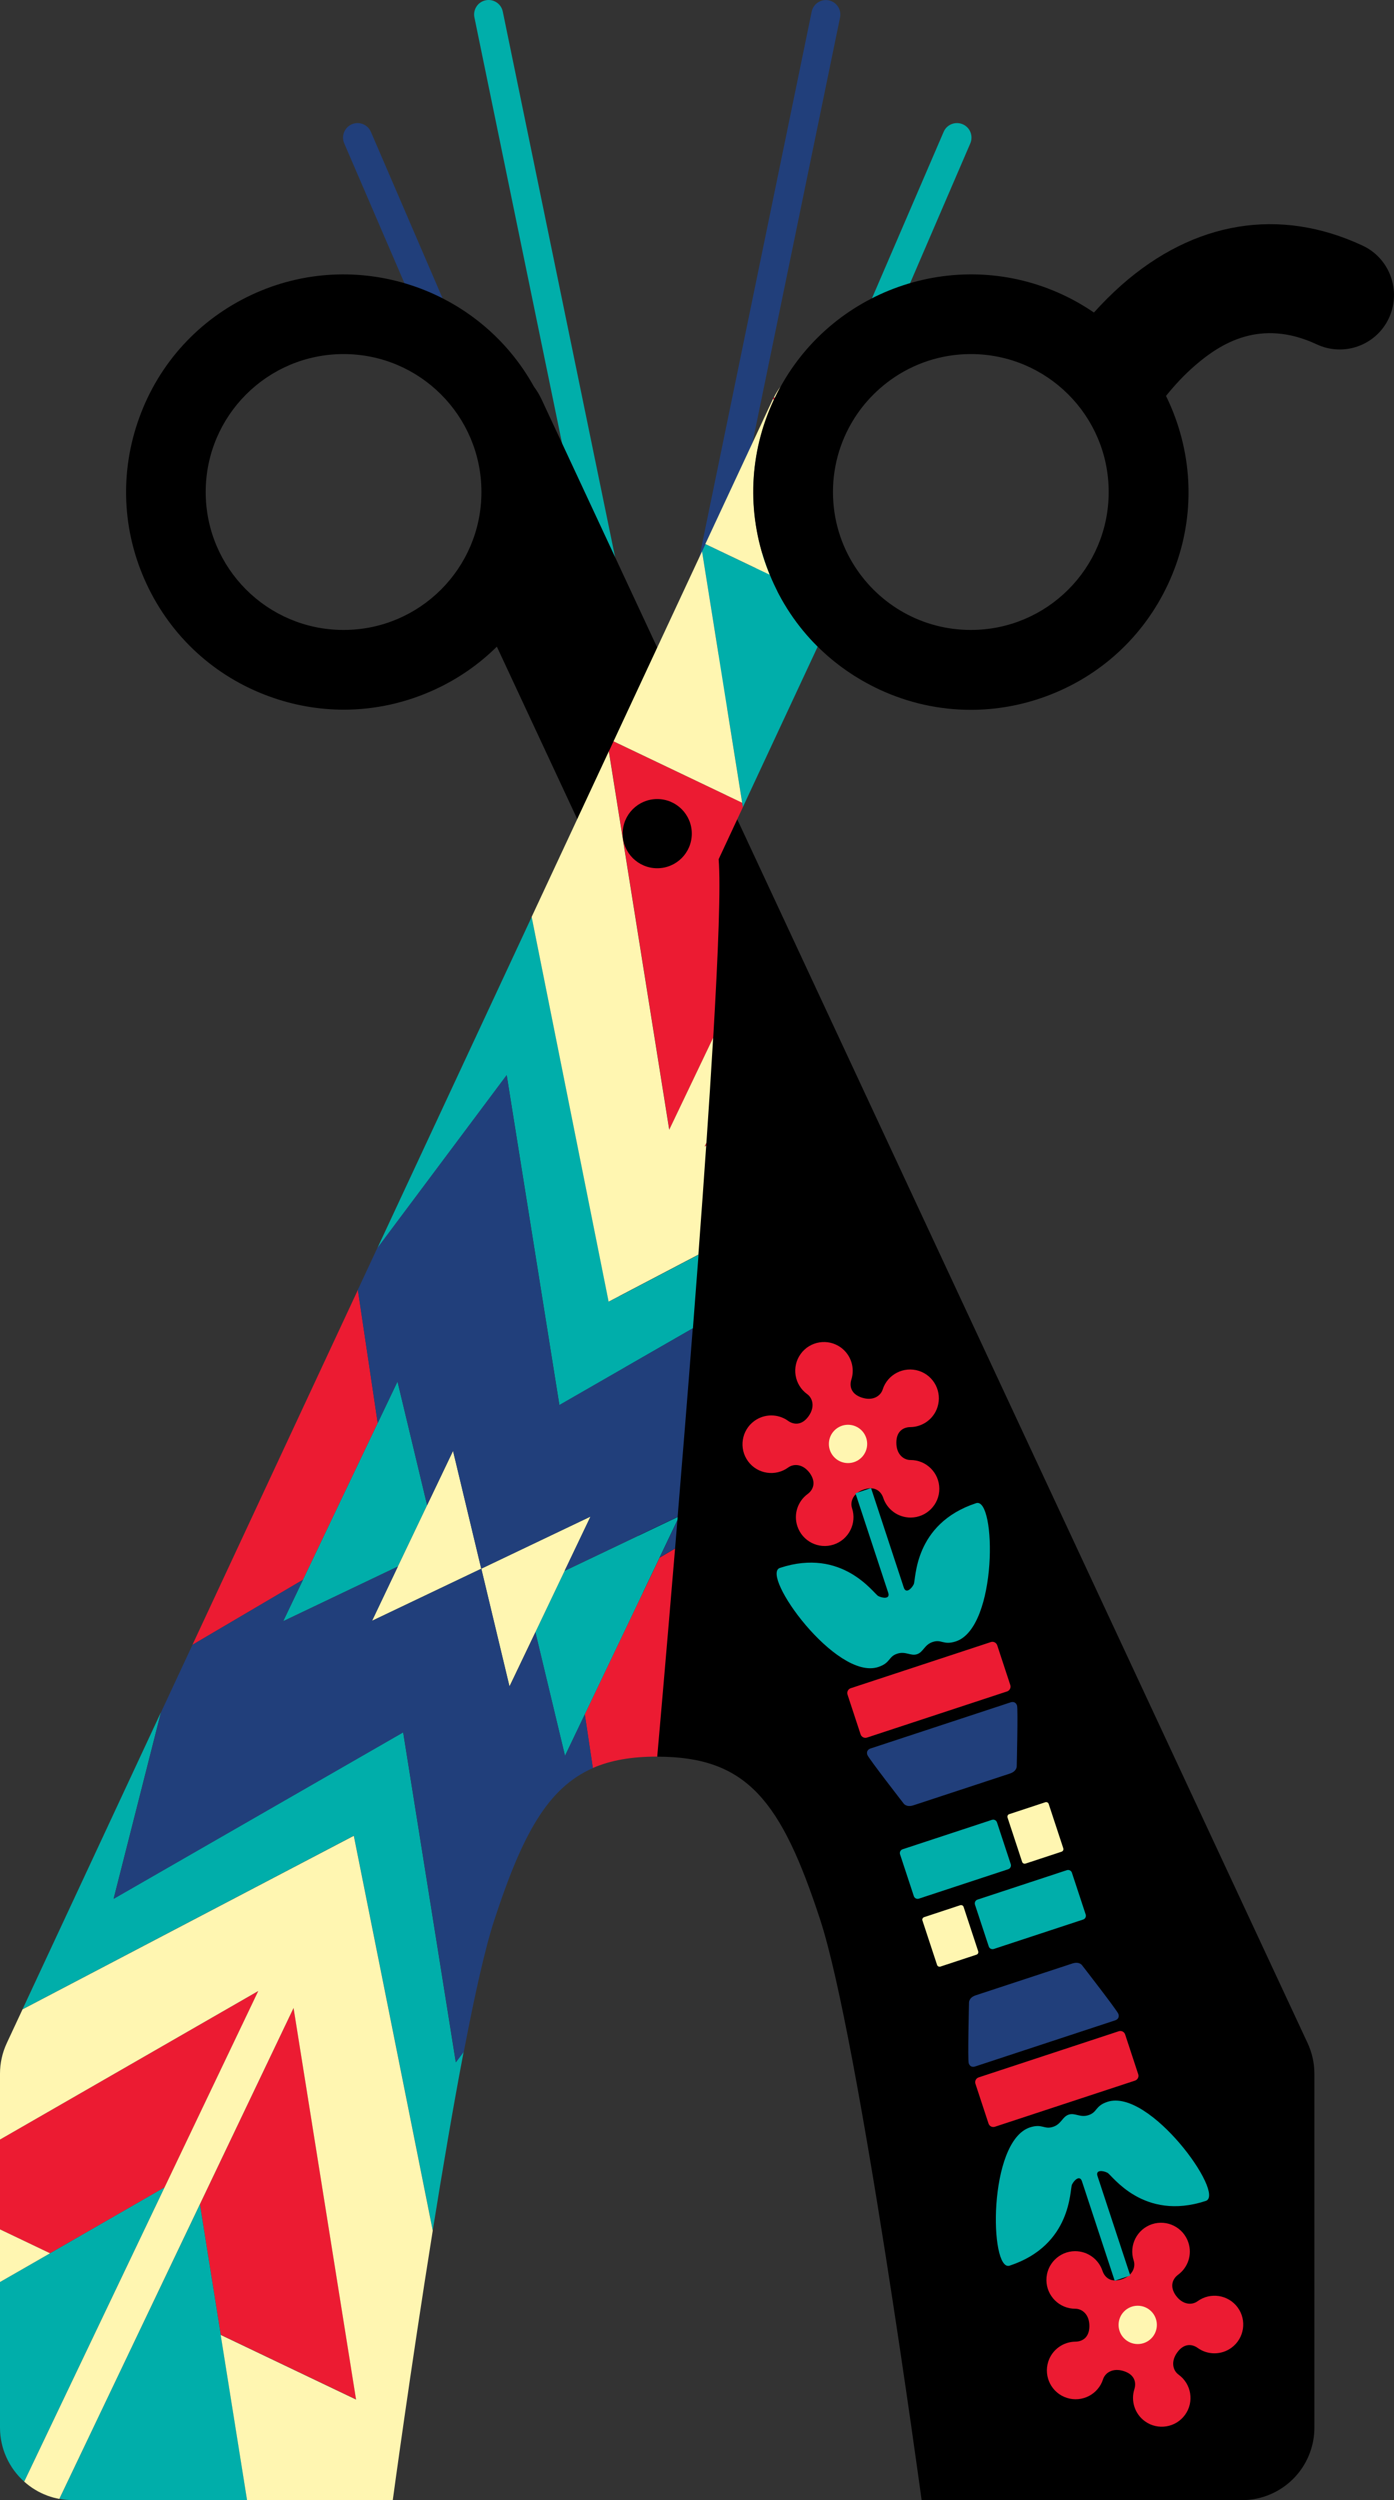<?xml version="1.0" encoding="UTF-8"?>
<svg id="Layer_2" data-name="Layer 2" xmlns="http://www.w3.org/2000/svg" viewBox="0 0 190.7 341.84">
  <rect x="0" y="0" width="190.7" height="341.84" fill="#333333" stroke="none"/>
  <defs>
    <style>
      .cls-1 {
        fill: #ec1b32;
      }

      .cls-1, .cls-2, .cls-3, .cls-4, .cls-5, .cls-6 {
        stroke-width: 0px;
      }

      .cls-2 {
        fill: #213f7b;
      }

      .cls-4 {
        fill: #21407b;
      }

      .cls-5 {
        fill: #00aeaa;
      }

      .cls-6 {
        fill: #fff6b1;
      }
    </style>
  </defs>
  <g id="Layer_1-2" data-name="Layer 1">
    <path class="cls-2" d="M89.91,115.96c-.77,0-1.5-.45-1.82-1.2L47.09,19.6c-.43-1.01.03-2.17,1.04-2.61,1.01-.43,2.17.03,2.61,1.04l41,95.16c.43,1.01-.03,2.17-1.04,2.61-.26.11-.53.16-.79.16Z"/>
    <path class="cls-5" d="M89.91,115.96c-.26,0-.53-.05-.78-.16-1.01-.43-1.47-1.6-1.04-2.61l41-95.16c.43-1.01,1.6-1.47,2.61-1.04,1.01.43,1.47,1.6,1.04,2.61l-41,95.16c-.33.75-1.07,1.2-1.83,1.2Z"/>
    <path class="cls-5" d="M89.9,115.96c-.92,0-1.75-.65-1.94-1.58L64.9,2.38c-.22-1.07.47-2.12,1.54-2.34s2.12.47,2.34,1.54l23.07,111.99c.22,1.07-.47,2.12-1.54,2.34-.14.04-.27.05-.41.05Z"/>
    <path class="cls-2" d="M89.91,115.96c-.13,0-.27,0-.4-.04-1.07-.22-1.76-1.27-1.54-2.34L111.04,1.59c.22-1.07,1.27-1.76,2.34-1.54s1.76,1.27,1.54,2.34l-23.07,111.99c-.19.93-1.02,1.58-1.94,1.58Z"/>
    <path class="cls-3" d="M178.88,279.34L100.71,111.71c-.05-.12-.11-.23-.16-.35l-26.45-56.73c-.3-.64-.66-1.23-1.06-1.77-7.49-13.55-24.36-19.2-38.6-12.56-7.2,3.36-12.67,9.32-15.38,16.79-2.72,7.47-2.37,15.55.99,22.75s9.32,12.67,16.79,15.38c3.32,1.21,6.76,1.81,10.19,1.81,4.29,0,8.56-.94,12.56-2.8,3.16-1.47,5.98-3.44,8.38-5.82l13.56,29.07c-1.24,14.51,8.39,122.7,8.39,122.7,12.31,0,16.97,6.08,22.28,22.28s13.88,79.37,13.88,79.37h43.82c1.15,0,2.32-.2,3.44-.62,3.89-1.44,6.47-5.15,6.47-9.3v-48.38c0-1.45-.32-2.88-.93-4.19ZM47,86.13c-10.42,0-18.86-8.44-18.86-18.86s8.44-18.86,18.86-18.86,18.86,8.44,18.86,18.86-8.44,18.86-18.86,18.86Z"/>
    <g>
      <path class="cls-1" d="M101.53,109.76l-17.6-8.4-.63,1.36,8.26,51.74,6.01-12.58c.69-11.75,1.04-20.86.74-24.4l3.32-7.12-.1-.6Z"/>
      <path class="cls-1" d="M105.87,54.33c-.04.07-.07.15-.11.22l.1.12c.04-.09.09-.19.13-.28l-.12-.06Z"/>
      <path class="cls-1" d="M96.61,156.63c.01-.13.02-.26.03-.4l-.25.52.22-.12Z"/>
      <polygon class="cls-1" points="35.34 272.22 0 292.53 0 304.81 6.85 308.08 22.52 299.07 35.34 272.22"/>
      <polygon class="cls-1" points="20.94 314.8 27.35 301.38 30.2 319.22 48.72 328.06 40.17 274.53 20.94 314.8"/>
      <polygon class="cls-1" points="26.33 224.88 41.45 215.99 51.67 194.57 48.96 176.36 26.33 224.88"/>
      <path class="cls-1" d="M80,234.39l1.1,7.34c2.45-1.07,5.32-1.56,8.81-1.56,0,0,1.06-11.95,2.44-28.45l-2.12,1.25-10.23,21.42Z"/>
    </g>
    <g>
      <path class="cls-5" d="M55.15,236.85l-39.61,22.76,6.48-25.51-18.94,40.62,45.32-23.74,10.8,53.98c1.34-8.35,2.8-16.95,4.23-24.44l-1.08,1.44-7.2-45.11Z"/>
      <path class="cls-5" d="M72.74,125.36l-21.13,45.32,17.71-23.68,7.21,45.11,18.26-10.49c.26-3.36.52-6.73.77-10.07l-12.28,6.43-10.54-52.62Z"/>
      <path class="cls-5" d="M105.31,78.6l-8.8-4.2-.47,1,5.49,34.37.09.59.21-.45,10.03-21.5c-2.8-2.77-5.02-6.09-6.55-9.81Z"/>
      <path class="cls-5" d="M6.85,308.08l-6.85,3.93v19.9c0,2.88,1.25,5.55,3.31,7.39l19.2-40.23-15.66,9.01Z"/>
      <path class="cls-5" d="M27.35,301.38l-6.41,13.42-12.82,26.85h.03c.59.12,1.18.17,1.77.17h23.89l-3.61-22.6-2.85-17.84Z"/>
      <polygon class="cls-5" points="58.43 205.8 54.38 188.89 51.67 194.57 41.45 215.99 38.74 221.66 54.43 214.18 58.43 205.8"/>
      <path class="cls-5" d="M73.24,223.16l4.05,16.9,2.71-5.67,10.23-21.42,2.44-5.12c.01-.15.02-.3.04-.44l-15.47,7.37-4,8.38Z"/>
    </g>
    <g>
      <g>
        <polygon class="cls-6" points="0 304.81 0 312.01 6.85 308.08 0 304.81"/>
        <path class="cls-6" d="M106.78,52.86c-.34.45-.65.95-.91,1.47l.13.06c.24-.52.51-1.03.78-1.53Z"/>
        <path class="cls-6" d="M83.29,102.72l-4.03,8.64c-.06.11-.11.23-.16.35l-6.37,13.65,10.53,52.61,12.28-6.43c.38-5.07.74-10.09,1.07-14.91l-.22.13.25-.52c.35-5.06.66-9.9.92-14.36l-6.01,12.58-8.26-51.74Z"/>
        <path class="cls-6" d="M104.85,77.44c-2.72-7.47-2.37-15.55.99-22.75,0,0,.01-.02.01-.03l-.1-.12s-.03.06-.04.08l-9.22,19.76,8.8,4.2c-.14-.37-.29-.75-.44-1.14Z"/>
        <polygon class="cls-6" points="96.04 75.39 83.93 101.36 101.53 109.76 96.04 75.39"/>
        <path class="cls-6" d="M3.08,274.73l-2.15,4.61c-.61,1.31-.93,2.74-.93,4.19v9l35.33-20.31-12.82,26.85h0l-19.2,40.23c.91.81,1.97,1.47,3.16,1.91.55.2,1.11.36,1.67.46h-.03s12.82-26.86,12.82-26.86h0l19.23-40.27,8.55,53.54-18.52-8.84,3.61,22.6h19.93s2.41-17.76,5.47-36.86l-10.8-53.98-45.32,23.73Z"/>
        <g>
          <polygon class="cls-6" points="58.43 205.8 54.43 214.18 50.89 221.6 65.84 214.48 61.98 198.37 58.43 205.8"/>
          <polygon class="cls-6" points="65.84 214.48 69.69 230.58 73.24 223.16 77.24 214.78 80.79 207.35 65.84 214.48"/>
        </g>
      </g>
      <path class="cls-3" d="M186.4,33.58c-11.33-5.29-23.04-3.37-32.97,5.39-1.39,1.23-2.65,2.51-3.78,3.76-1.34-.91-2.76-1.73-4.26-2.43-14.24-6.64-31.11-1-38.6,12.56-.28.5-.54,1.01-.79,1.53-.04.09-.09.19-.13.28,0,0-.01.02-.01.03-3.36,7.2-3.71,15.28-.99,22.75.14.39.3.77.45,1.16,1.53,3.72,3.75,7.04,6.55,9.81,2.4,2.38,5.23,4.35,8.38,5.83,4,1.87,8.27,2.8,12.56,2.8,3.43,0,6.87-.6,10.19-1.81,7.47-2.72,13.43-8.18,16.79-15.38,3.36-7.2,3.71-15.28.99-22.75-.37-1.02-.8-2.02-1.27-2.98,1.12-1.39,2.47-2.87,4.03-4.21,3.42-2.94,8.87-6.44,16.59-2.84,3.72,1.74,8.15.13,9.88-3.6,1.72-3.74.11-8.17-3.61-9.9ZM132.81,86.13c-6.66,0-12.5-3.45-15.86-8.66-1.9-2.94-3-6.44-3-10.2,0-.98.07-1.94.22-2.87.29-1.88.85-3.66,1.65-5.31.67-1.38,1.49-2.66,2.46-3.83,1.04-1.25,2.24-2.37,3.56-3.32,3.09-2.22,6.88-3.53,10.97-3.53,10.42,0,18.86,8.44,18.86,18.86s-8.44,18.86-18.86,18.86Z"/>
    </g>
    <g>
      <path class="cls-1" d="M161.18,311c1.33-.98,1.94-2.74,1.39-4.39-.68-2.06-2.9-3.19-4.97-2.51-2.06.68-3.19,2.9-2.51,4.97.29.87-.12,2.07-1.64,2.57-1.52.5-2.34-.29-2.63-1.16-.52-1.57-2.01-2.69-3.75-2.69-2.17.01-3.93,1.78-3.92,3.95.01,2.17,1.78,3.93,3.95,3.92.91,0,1.93.75,1.93,2.36s-1,2.14-1.92,2.14c-1.65.02-3.18,1.08-3.71,2.74-.66,2.07.48,4.29,2.55,4.95s4.29-.48,4.95-2.55c.28-.87,1.31-1.6,2.84-1.11,1.53.49,1.72,1.61,1.44,2.48-.5,1.58.04,3.36,1.45,4.38,1.76,1.27,4.22.87,5.49-.89s.87-4.22-.89-5.49c-.74-.53-1.12-1.74-.18-3.04.94-1.3,2.07-1.14,2.81-.6,1.34.96,3.21.99,4.61-.04,1.75-1.28,2.13-3.75.85-5.5s-3.75-2.13-5.5-.85c-.74.54-2,.52-2.95-.77-.93-1.3-.43-2.32.31-2.87Z"/>
      <path class="cls-1" d="M110.47,204.28c-1.33.98-1.94,2.74-1.39,4.39.68,2.06,2.9,3.19,4.97,2.51,2.06-.68,3.19-2.9,2.51-4.97-.29-.87.12-2.07,1.64-2.57s2.34.29,2.63,1.16c.52,1.57,2.01,2.69,3.75,2.69,2.17-.01,3.93-1.78,3.92-3.95s-1.78-3.93-3.95-3.92c-.91,0-1.93-.75-1.93-2.36-.01-1.6,1-2.14,1.92-2.14,1.65-.02,3.18-1.08,3.71-2.74.66-2.07-.48-4.29-2.55-4.95-2.07-.66-4.29.48-4.95,2.55-.28.87-1.31,1.6-2.84,1.11-1.53-.49-1.72-1.61-1.44-2.48.5-1.58-.04-3.36-1.45-4.38-1.76-1.27-4.22-.87-5.49.89s-.87,4.22.89,5.49c.74.53,1.12,1.74.18,3.04-.94,1.3-2.07,1.14-2.81.6-1.34-.96-3.21-.99-4.61.04-1.75,1.28-2.13,3.75-.85,5.5s3.75,2.13,5.5.85c.74-.54,2-.52,2.95.77.93,1.31.43,2.33-.31,2.87Z"/>
      <circle class="cls-6" cx="116.01" cy="197.42" r="2.62"/>
      <path class="cls-5" d="M119.16,203.46s4.19,12.72,4.48,13.6c.29.87,1.05.18,1.36-.45.32-.63-.04-8.26,8.53-11.09,2.77-.91,2.99,17-2.77,18.9-1.71.56-1.94-.33-3.17.08-1.15.38-1.26,1.38-2.14,1.67-.87.29-1.56-.45-2.71-.07-1.23.4-.89,1.26-2.59,1.82-5.76,1.9-16.22-12.64-13.45-13.55,8.57-2.82,12.82,3.53,13.45,3.85s1.65.42,1.36-.45c-.29-.87-4.48-13.6-4.48-13.6"/>
      <path class="cls-1" d="M137.77,231.26l-19.17,6.31c-.36.12-.75-.08-.87-.44l-1.79-5.44c-.12-.36.08-.75.44-.87l19.17-6.31c.36-.12.75.08.87.44l1.79,5.44c.12.35-.08.75-.44.87Z"/>
      <path class="cls-6" d="M145.23,253.17l-4.94,1.63c-.19.06-.4-.04-.46-.23l-2-6.07c-.06-.19.04-.4.23-.46l4.94-1.63c.19-.06.4.04.46.23l2,6.07c.07.19-.04.39-.23.46Z"/>
      <path class="cls-5" d="M137.92,255.57l-12.21,4.02c-.29.1-.61-.06-.7-.35l-1.88-5.7c-.1-.29.06-.61.35-.7l12.21-4.02c.29-.1.61.06.7.35l1.88,5.7c.1.29-.06.61-.35.7Z"/>
      <path class="cls-2" d="M138.26,232.75c.36-.12.72-.01.87.44s-.04,8.26-.04,8.26c0,0,.07.71-.94,1.04l-13.19,4.34c-1.01.33-1.37-.28-1.37-.28,0,0-4.79-6.16-4.94-6.62-.15-.45.08-.75.44-.87l19.17-6.31Z"/>
      <circle class="cls-6" cx="155.64" cy="317.87" r="2.62"/>
      <path class="cls-5" d="M152.49,311.83s-4.19-12.72-4.48-13.6c-.29-.87-1.05-.18-1.36.45-.32.63.04,8.26-8.53,11.09-2.77.91-2.99-17,2.77-18.9,1.71-.56,1.94.33,3.17-.08,1.15-.38,1.26-1.38,2.14-1.67.87-.29,1.56.45,2.71.07,1.23-.4.89-1.26,2.59-1.82,5.76-1.9,16.22,12.64,13.45,13.55-8.57,2.82-12.82-3.53-13.45-3.85s-1.65-.42-1.36.45c.29.87,4.48,13.6,4.48,13.6"/>
      <path class="cls-1" d="M133.88,284.03l19.17-6.31c.36-.12.75.08.87.44l1.79,5.44c.12.36-.08.75-.44.87l-19.17,6.31c-.36.12-.75-.08-.87-.44l-1.79-5.44c-.12-.36.08-.75.44-.87Z"/>
      <path class="cls-6" d="M126.42,262.12l4.94-1.63c.19-.06.4.04.46.23l2,6.07c.06.19-.04.4-.23.46l-4.94,1.63c-.19.06-.4-.04-.46-.23l-2-6.07c-.07-.19.04-.39.23-.46Z"/>
      <path class="cls-5" d="M133.73,259.72l12.21-4.02c.29-.1.61.06.7.35l1.88,5.7c.1.29-.06.61-.35.7l-12.21,4.02c-.29.1-.61-.06-.7-.35l-1.88-5.7c-.1-.29.06-.61.35-.7Z"/>
      <path class="cls-2" d="M133.39,282.54c-.36.12-.72.01-.87-.44s.04-8.26.04-8.26c0,0-.07-.71.94-1.04l13.19-4.34c1.01-.33,1.37.28,1.37.28,0,0,4.79,6.16,4.94,6.62.15.45-.08.75-.44.87l-19.17,6.31Z"/>
    </g>
    <circle class="cls-3" cx="89.91" cy="113.98" r="4.73"/>
    <g>
      <path class="cls-2" d="M54.43,214.18l-15.69,7.48,2.71-5.67-15.12,8.9-4.3,9.22-6.48,25.51,39.61-22.76,7.21,45.11,1.08-1.44c1.47-7.7,2.92-14.22,4.19-18.07,3.8-11.61,7.28-18.02,13.47-20.72l-1.1-7.34-2.71,5.67-4.05-16.9-3.54,7.42-3.86-16.11-14.95,7.13,3.53-7.43Z"/>
      <path class="cls-2" d="M76.52,192.1l-7.21-45.11-17.71,23.68-2.65,5.68,2.72,18.21,2.71-5.67,4.05,16.9,3.54-7.42,3.86,16.11,14.95-7.13-3.54,7.42,15.46-7.37c.66-8,1.38-16.85,2.07-25.79l-18.25,10.49Z"/>
      <path class="cls-4" d="M92.35,211.72c.11-1.27.21-2.56.32-3.87l-2.44,5.12,2.12-1.25Z"/>
    </g>
  </g>
</svg>